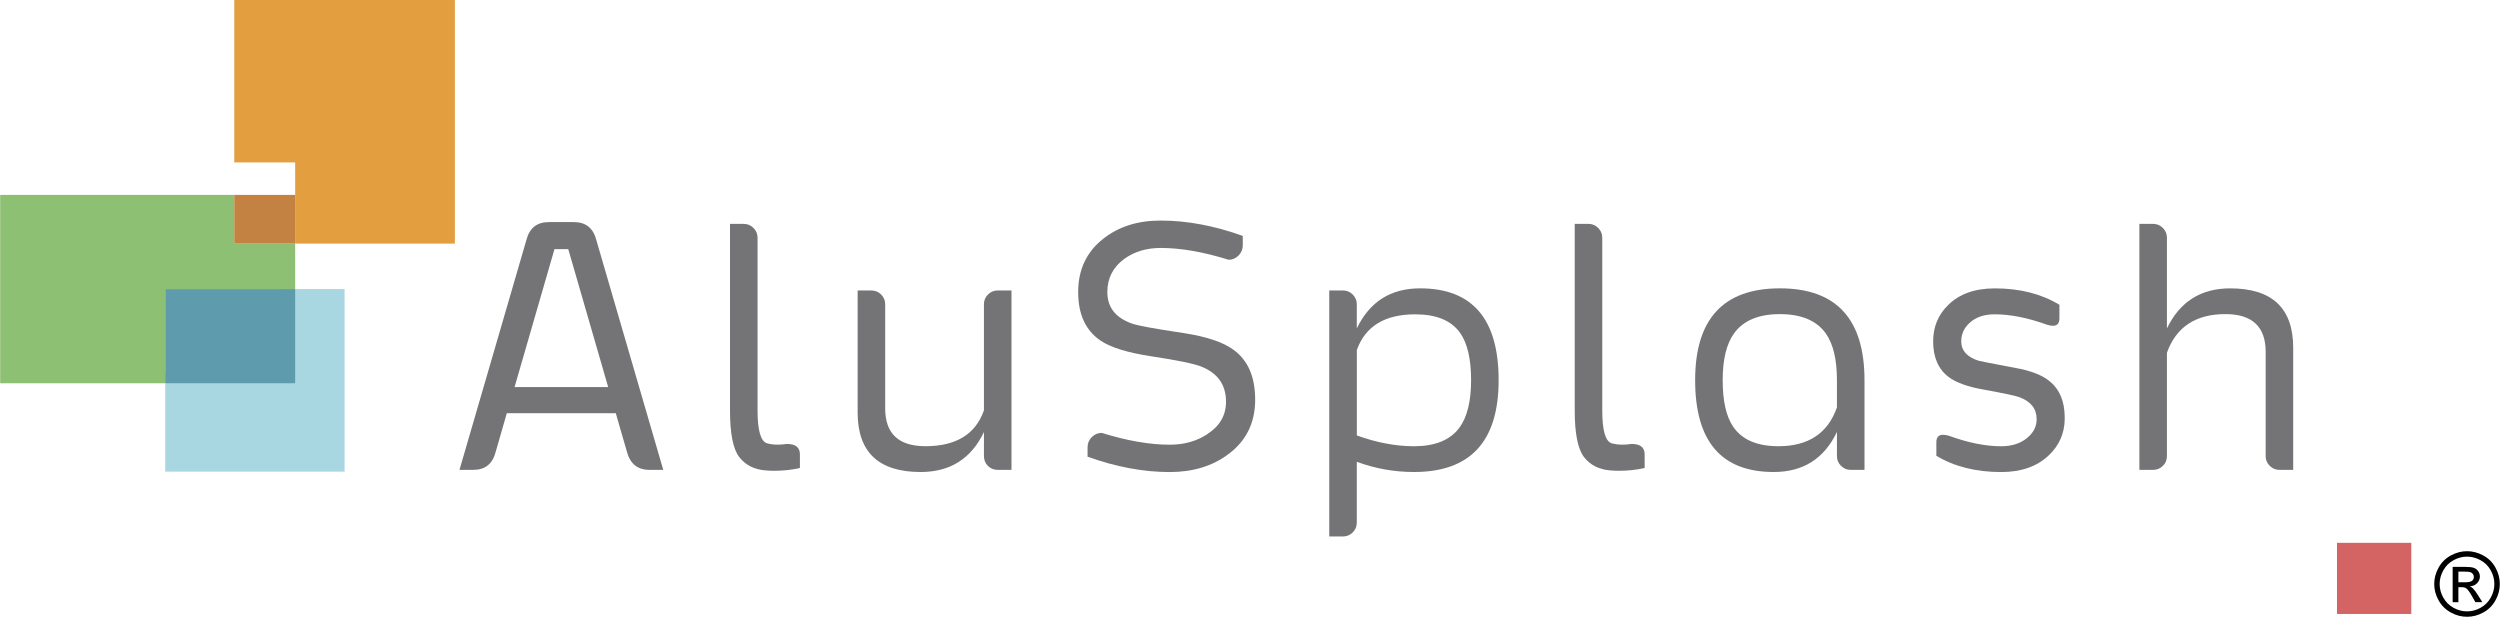 <?xml version="1.0" encoding="UTF-8"?>
<!DOCTYPE svg PUBLIC "-//W3C//DTD SVG 1.0//EN" "http://www.w3.org/TR/2001/REC-SVG-20010904/DTD/svg10.dtd">
<!-- Creator: CorelDRAW 2018 (64-Bit) -->
<svg xmlns="http://www.w3.org/2000/svg" xml:space="preserve" width="3.96in" height="0.977in" version="1.0" style="shape-rendering:geometricPrecision; text-rendering:geometricPrecision; image-rendering:optimizeQuality; fill-rule:evenodd; clip-rule:evenodd"
viewBox="0 0 1237.17 305.27"
 xmlns:xlink="http://www.w3.org/1999/xlink">
 <defs>
  <style type="text/css">
   <![CDATA[
    .fil7 {fill:black;fill-rule:nonzero}
    .fil4 {fill:#5E9CAD;fill-rule:nonzero}
    .fil5 {fill:#747476;fill-rule:nonzero}
    .fil0 {fill:#8EC073;fill-rule:nonzero}
    .fil2 {fill:#C38142;fill-rule:nonzero}
    .fil6 {fill:#D46463;fill-rule:nonzero}
    .fil1 {fill:#E39E3F;fill-rule:nonzero}
    .fil3 {fill:#72BECE;fill-rule:nonzero;fill-opacity:0.612}
   ]]>
  </style>
 </defs>
 <g id="Layer_x0020_1">
  <g id="_2566527556016">
   <path class="fil0" d="M115.87 120.57l0 -24.11 -115.87 0 0 93.23 81.71 0 0 -46.61 64.3 0 0 -22.5 -30.14 0z"/>
   <path class="fil1" d="M146.01 120.57l79.04 0 0 -120.57 -109.18 0 0 80.39 30.14 0 0 40.18z"/>
   <path class="fil2" d="M146.01 120.57l0 -24.11 -30.14 0 0 24.11 30.14 0z"/>
   <path class="fil3" d="M81.71 183.68l0 49.76 88.76 0 0 -90.37 -31.95 0 0 40.61 -56.81 0z"/>
   <path class="fil4" d="M81.71 189.68l64.3 0 0 -46.61 -64.3 0 0 46.61z"/>
   <g>
    <path class="fil5" d="M250.76 204.5l-5.51 19.14c-1.52,5.95 -5.22,8.91 -11.1,8.91l-6.82 0 33.13 -113.8c1.51,-5.89 5.21,-8.83 11.09,-8.83l12.42 0c5.89,0 9.59,2.97 11.1,8.91l33.12 113.72 -6.81 0c-5.89,0 -9.6,-3 -11.19,-9.01l-5.5 -19.05 -53.92 0zm23.59 -81.2l0 0 -19.75 68.26 46.32 0 -19.75 -68.26 -6.82 0z"/>
    <path class="fil5" d="M361.22 110.8l6.81 0c1.86,0 3.47,0.68 4.81,2.02 1.34,1.34 2.02,2.94 2.02,4.81l0 85.49c0,9.85 1.54,15.27 4.63,16.26 1.57,0.46 3.37,0.69 5.41,0.69 1.39,0 2.9,-0.11 4.47,-0.35 4.31,0 6.45,1.72 6.45,5.16l0 6.73c-3.94,0.93 -8.18,1.4 -12.66,1.4 -1.4,0 -2.77,-0.06 -4.12,-0.17 -5.71,-0.41 -10.11,-2.6 -13.19,-6.56 -3.1,-3.97 -4.63,-11.68 -4.63,-23.16l0 -92.31z"/>
    <path class="fil5" d="M486.89 213.86c-6.3,13.17 -16.72,19.75 -31.3,19.75 -20.8,0 -31.2,-9.81 -31.2,-29.45l0 -60.4 6.81 0c1.86,0 3.47,0.67 4.81,2 1.34,1.35 2.02,2.95 2.02,4.81l0 51.57c0,12.47 6.64,18.7 19.93,18.7 15.15,0 24.78,-5.91 28.94,-17.74l0 -52.53c0,-1.86 0.66,-3.46 2.01,-4.81 1.34,-1.34 2.95,-2 4.8,-2l6.82 0 0 88.8 -6.82 0c-1.85,0 -3.45,-0.64 -4.8,-1.92 -1.34,-1.34 -2.01,-2.97 -2.01,-4.89l0 -11.89z"/>
    <path class="fil5" d="M597.35 214.91c6.24,-3.96 9.36,-9.32 9.36,-16.08 0,-8.27 -4,-14.04 -11.99,-17.3 -3.43,-1.46 -11.88,-3.21 -25.35,-5.25 -11.47,-1.75 -19.72,-4.31 -24.73,-7.69 -7.4,-5 -11.1,-13.02 -11.1,-24.03 0,-11.07 4.11,-19.84 12.32,-26.31 7.57,-6.06 17.08,-9.09 28.5,-9.09 12.99,0 26.55,2.53 40.65,7.6l0 4.64c0,1.98 -0.7,3.67 -2.09,5.07 -1.4,1.39 -3.04,2.1 -4.89,2.1 -12.54,-3.9 -23.76,-5.85 -33.66,-5.85 -7,0 -13,1.81 -18.01,5.42 -5.58,4.08 -8.38,9.56 -8.38,16.43 0,7.52 4.06,12.7 12.15,15.56 2.62,0.99 11.16,2.56 25.61,4.72 11.36,1.75 19.61,4.51 24.73,8.31 7.11,5.18 10.67,13.37 10.67,24.56l0 1.05c-0.24,10.96 -4.66,19.64 -13.29,26.04 -7.87,5.89 -17.54,8.83 -29.02,8.83 -13,0 -26.54,-2.53 -40.64,-7.6l0 -4.63c0,-1.98 0.7,-3.67 2.1,-5.07 1.4,-1.39 3.02,-2.09 4.89,-2.09 12.53,3.9 23.75,5.85 33.66,5.85 7.1,0 13.29,-1.72 18.53,-5.15z"/>
    <path class="fil5" d="M671.45 162.55c6.35,-13.23 16.79,-19.84 31.3,-19.84 25.92,0 38.89,15.15 38.89,45.45 0,30.31 -13.96,45.45 -41.87,45.45 -9.8,0 -19.23,-1.69 -28.33,-5.06l0 30.15c0,1.86 -0.67,3.46 -2.01,4.81 -1.34,1.34 -2.94,2 -4.81,2l-6.81 0 0 -121.75 6.81 0c1.87,0 3.46,0.67 4.81,2 1.33,1.35 2.01,2.95 2.01,4.81l0 11.97zm0 52.97l0 0c9.86,3.56 19.3,5.34 28.33,5.34 10.37,0 17.82,-3.03 22.38,-9.09 3.9,-5.24 5.85,-13.11 5.85,-23.6 0,-10.54 -1.84,-18.38 -5.5,-23.51 -4.38,-6.06 -11.74,-9.09 -22.12,-9.09 -15.09,0 -24.72,5.89 -28.93,17.66l0 42.3z"/>
    <path class="fil5" d="M779.3 110.8l6.82 0c1.87,0 3.45,0.68 4.81,2.02 1.33,1.34 2,2.94 2,4.81l0 85.49c0,9.85 1.54,15.27 4.63,16.26 1.58,0.46 3.38,0.69 5.42,0.69 1.4,0 2.89,-0.11 4.46,-0.35 4.31,0 6.47,1.72 6.47,5.16l0 6.73c-3.96,0.93 -8.2,1.4 -12.68,1.4 -1.4,0 -2.76,-0.06 -4.1,-0.17 -5.71,-0.41 -10.1,-2.6 -13.19,-6.56 -3.1,-3.97 -4.64,-11.68 -4.64,-23.16l0 -92.31z"/>
    <path class="fil5" d="M909.08 213.77c-6.29,13.23 -16.72,19.84 -31.3,19.84 -25.92,0 -38.88,-15.14 -38.88,-45.45 0,-30.3 13.98,-45.45 41.95,-45.45 27.91,0 41.87,15.15 41.87,45.45l0 44.4 -6.82 0c-1.87,0 -3.46,-0.67 -4.8,-2.01 -1.34,-1.28 -2.02,-2.88 -2.02,-4.81l0 -11.98zm0 -25.61l0 0c0,-10.14 -1.81,-17.8 -5.42,-22.99 -4.55,-6.47 -12.15,-9.7 -22.81,-9.7 -10.67,0 -18.27,3.24 -22.82,9.7 -3.67,5.2 -5.5,12.86 -5.5,22.99 0,10.26 1.72,17.92 5.16,22.99 4.36,6.47 11.85,9.7 22.47,9.7 14.78,0 24.44,-6.41 28.92,-19.23l0 -13.46z"/>
    <path class="fil5" d="M1019.19 150.84l0 6.73c0,2.44 -1.07,3.67 -3.24,3.67 -0.82,0 -1.78,-0.18 -2.88,-0.52 -9.56,-3.44 -18.19,-5.16 -25.87,-5.16 -5.23,0 -9.38,1.4 -12.4,4.2 -2.79,2.5 -4.2,5.57 -4.2,9.18 0,4.6 2.88,7.81 8.65,9.61 0.17,0.12 6.14,1.28 17.92,3.5 7.87,1.4 13.64,3.64 17.3,6.73 4.9,4.02 7.34,10 7.34,17.92l0 0.79c-0.11,7.11 -2.79,13.11 -8.03,18.01 -5.77,5.42 -13.58,8.13 -23.41,8.13 -12.47,0 -23.18,-2.68 -32.09,-8.04l0 -6.73c0,-2.45 1.11,-3.67 3.31,-3.67 0.82,0 1.76,0.15 2.8,0.44 9.55,3.49 18.21,5.24 25.97,5.24 5.24,0 9.52,-1.37 12.84,-4.1 3.14,-2.57 4.72,-5.66 4.72,-9.27 0,-5.19 -2.85,-8.83 -8.57,-10.93 -1.57,-0.64 -7.48,-1.89 -17.74,-3.76 -7.85,-1.39 -13.59,-3.46 -17.21,-6.2 -5.13,-3.85 -7.7,-9.74 -7.7,-17.66 0,-7.17 2.49,-13.17 7.44,-18 5.54,-5.48 13.23,-8.22 23.07,-8.22 12.42,0 23.07,2.7 31.99,8.13z"/>
    <path class="fil5" d="M1134.9 232.56l-6.81 0c-1.87,0 -3.46,-0.67 -4.81,-2.01 -1.33,-1.28 -2.01,-2.88 -2.01,-4.81l0 -51.57c0,-12.47 -6.65,-18.71 -19.93,-18.71 -14.73,0 -24.38,6.38 -28.94,19.14l0 51.14c0,1.92 -0.66,3.52 -2,4.81 -1.33,1.34 -2.96,2.01 -4.81,2.01l-6.82 0 0 -121.76 6.82 0c1.85,0 3.47,0.68 4.81,2.02 1.33,1.34 2,2.94 2,4.81l0 44.93c6.35,-13.23 16.8,-19.84 31.3,-19.84 20.8,0 31.2,9.81 31.2,29.45l0 60.4z"/>
   </g>
   <path class="fil6" d="M1193.34 303.87l-36.77 0 0 -35.21 36.77 0 0 35.21z"/>
  </g>
  <path class="fil7" d="M1220.94 272.8c2.73,0 5.38,0.7 7.98,2.09 2.6,1.4 4.62,3.4 6.07,6.01 1.45,2.6 2.17,5.32 2.17,8.14 0,2.8 -0.71,5.49 -2.14,8.06 -1.43,2.59 -3.43,4.59 -6,6.02 -2.58,1.43 -5.27,2.14 -8.08,2.14 -2.81,0 -5.51,-0.71 -8.08,-2.14 -2.58,-1.43 -4.58,-3.43 -6.02,-6.02 -1.44,-2.58 -2.15,-5.27 -2.15,-8.06 0,-2.83 0.73,-5.54 2.18,-8.14 1.46,-2.61 3.48,-4.61 6.08,-6.01 2.59,-1.39 5.26,-2.09 7.98,-2.09zm0 2.69c-2.28,0 -4.5,0.59 -6.66,1.76 -2.16,1.17 -3.85,2.84 -5.07,5.01 -1.22,2.18 -1.83,4.44 -1.83,6.79 0,2.34 0.6,4.58 1.8,6.72 1.2,2.14 2.87,3.82 5.02,5.02 2.15,1.2 4.39,1.8 6.73,1.8 2.34,0 4.58,-0.6 6.74,-1.8 2.15,-1.2 3.82,-2.87 5.01,-5.02 1.19,-2.14 1.78,-4.39 1.78,-6.72 0,-2.36 -0.6,-4.62 -1.81,-6.79 -1.21,-2.17 -2.9,-3.84 -5.07,-5.01 -2.17,-1.17 -4.39,-1.76 -6.65,-1.76zm-7.12 22.53l0 -17.46 6 0c2.06,0 3.54,0.15 4.46,0.48 0.92,0.32 1.65,0.89 2.2,1.69 0.54,0.81 0.82,1.66 0.82,2.56 0,1.28 -0.46,2.39 -1.37,3.33 -0.91,0.95 -2.12,1.48 -3.63,1.6 0.62,0.26 1.12,0.57 1.48,0.92 0.71,0.69 1.56,1.84 2.59,3.47l2.13 3.41 -3.44 0 -1.55 -2.75c-1.22,-2.16 -2.2,-3.52 -2.95,-4.06 -0.51,-0.4 -1.27,-0.6 -2.26,-0.6l-1.65 0 0 7.42 -2.82 0zm2.82 -9.83l3.42 0c1.63,0 2.75,-0.25 3.34,-0.73 0.6,-0.48 0.9,-1.13 0.9,-1.94 0,-0.51 -0.15,-0.98 -0.43,-1.39 -0.29,-0.4 -0.68,-0.71 -1.19,-0.91 -0.51,-0.2 -1.45,-0.3 -2.83,-0.3l-3.2 0 0 5.27z"/>
 </g>
</svg>
